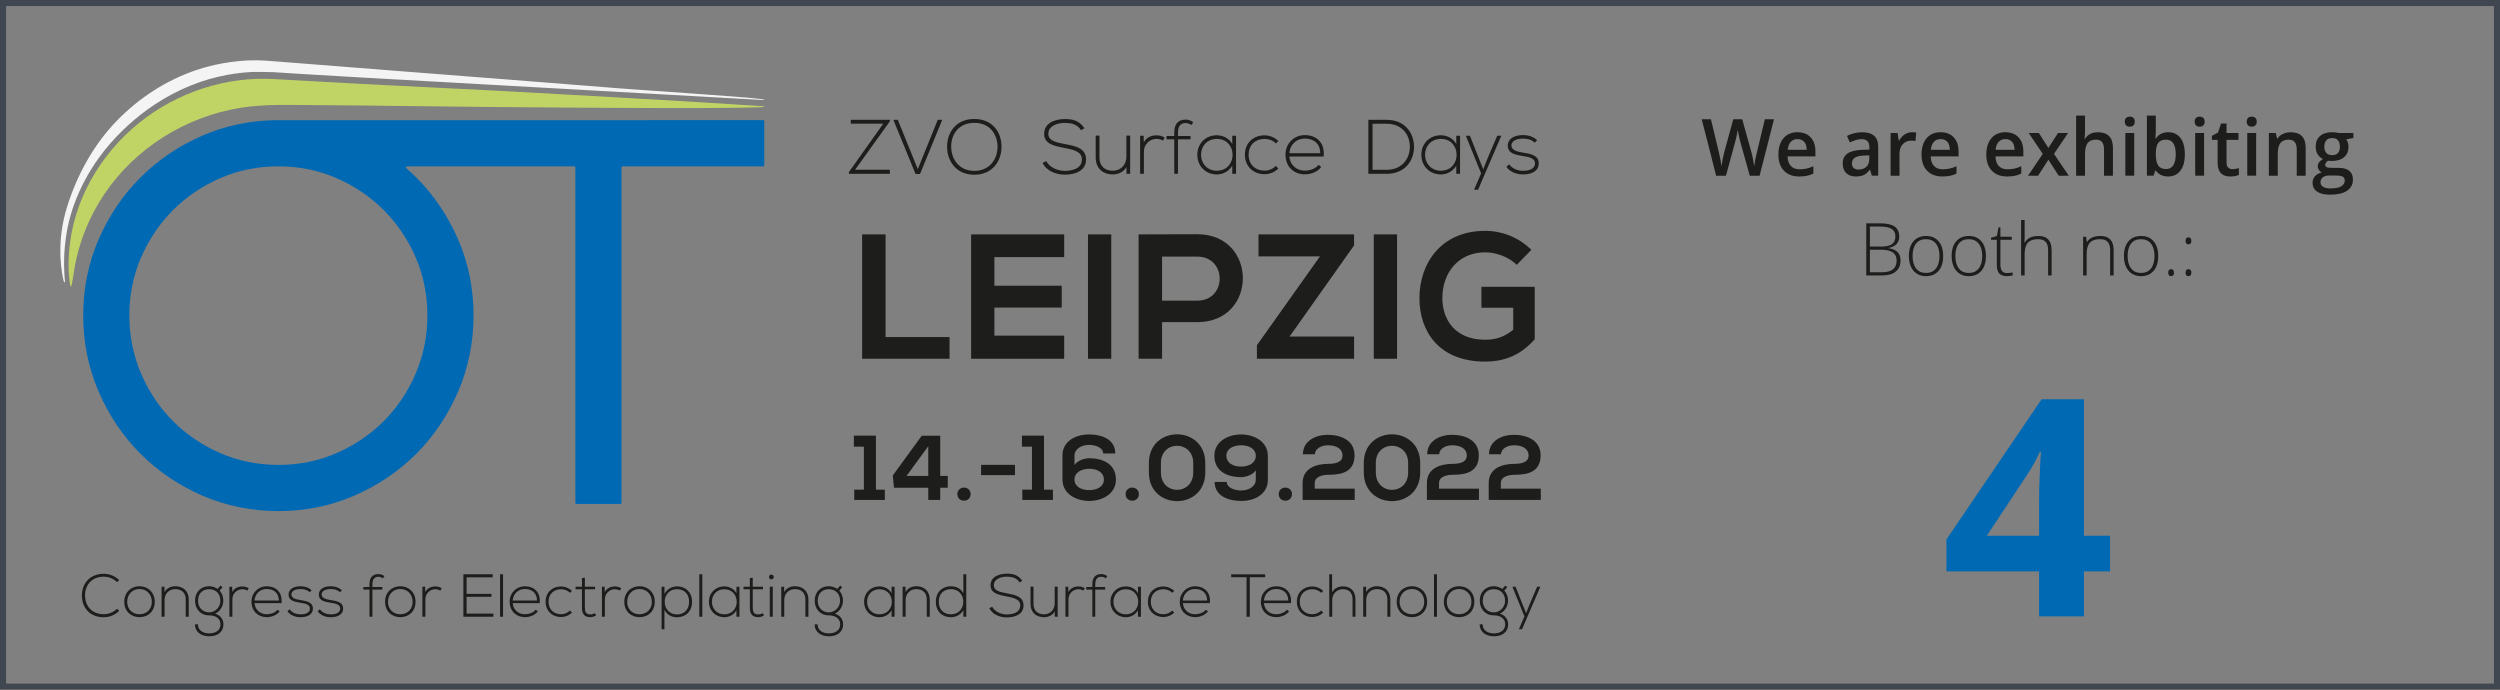 <?xml version="1.0" encoding="UTF-8"?><svg id="Ebene_1" xmlns="http://www.w3.org/2000/svg" xmlns:xlink="http://www.w3.org/1999/xlink" viewBox="0 0 411.024 113.386"><rect x="0" y="0" width="411.024" height="113.386" fill="#808080" stroke="none"/><defs><clipPath id="clippath"><rect width="411.024" height="113.386" fill="none"/></clipPath><clipPath id="clippath-1"><rect x="9.93" y="9.911" width="244.152" height="94.698" fill="none"/></clipPath><clipPath id="clippath-2"><rect x="9.922" y="9.911" width="245.905" height="95.258" fill="none"/></clipPath><clipPath id="clippath-3"><rect x="9.922" y="9.911" width="245.905" height="95.258" fill="none"/></clipPath><clipPath id="clippath-4"><rect width="411.024" height="113.386" fill="none"/></clipPath></defs><g clip-path="url(#clippath)"><g clip-path="url(#clippath-1)"><path d="M16.345,25.828c2.147-2.96,4.915-5.659,7.872-7.802,3.471-2.515,7.428-4.406,11.605-5.393,1.866-.441,3.766-.71,5.679-.81,.451-.023,2.777,.006,3.442,.042,1.649,.09,3.276,.217,4.924,.313,3.259,.189,6.519,.379,9.778,.575,6.5,.39,61.71,3.434,65.545,3.677,.202,.013,.468,.018,.468-.022s-.195-.075-.452-.112c-2.659-.379-19.208-1.436-23.672-1.794-12.19-.976-24.382-1.92-36.574-2.866-6.297-.488-12.593-.985-18.889-1.485-1.708-.136-3.361-.294-5.074-.222-2.945,.122-5.87,.642-8.668,1.575-4.951,1.651-9.463,4.587-13.092,8.323-3.862,3.977-6.578,8.938-8.22,14.213-.85,2.731-1.199,5.526-1.07,8.383,.04,.898,.155,1.798,.291,2.691,.045,.301,.184,.942,.202,.999,.045,.146,.124,.357,.199,.31,.049-.029,.046-.216,.016-.422-.018-.124-.184-2.076-.096-4.084,.082-1.879,.414-3.803,.543-4.442,.558-2.776,1.576-5.457,2.914-7.95,.689-1.285,1.467-2.521,2.329-3.697" fill="#f4f4f4"/></g><g clip-path="url(#clippath-2)"><path d="M125.236,17.448c-7.668-.509-16.412-1.017-24.085-1.453-9.534-.542-19.069-1.08-28.607-1.541-9.15-.443-18.297-.911-27.441-1.452-7.983-.473-15.972,2.181-22.198,7.174-6.459,5.181-10.954,12.941-11.552,21.263-.121,1.699-.128,3.459,.139,5.145,.064,.407,.153,.872,.301,.215,.209-.925,.298-1.879,.465-2.812,.77-4.29,2.415-8.357,4.835-11.982,5.104-7.645,13.466-12.863,22.534-14.293,4.024-.634,8.114-.446,12.173-.43,4.938,.02,9.875,.087,14.812,.149,9.62,.121,19.241,.224,28.862,.271,8.474,.042,18.03,.134,26.504,.002,.789-.012,1.578-.027,2.367-.051,.26-.008,.52-.016,.779-.027,.056-.003,.532-.028,.534-.077-.001-.047-.119-.081-.422-.101" fill="#bfd464"/><path d="M123.844,19.755l-78.71,.008h-.049l-.023,.001c-4.163,.09-8.131,.942-11.793,2.533-3.864,1.679-7.286,3.993-10.172,6.879-2.887,2.887-5.201,6.309-6.878,10.171-1.687,3.881-2.542,8.102-2.542,12.544,0,4.381,.855,8.585,2.54,12.495,1.677,3.895,3.992,7.334,6.881,10.221,2.885,2.887,6.308,5.201,10.171,6.878,3.879,1.687,8.1,2.542,12.544,2.542,4.382,0,8.573-.855,12.454-2.542,3.862-1.677,7.284-3.991,10.171-6.878s5.202-6.326,6.881-10.221c1.685-3.914,2.539-8.117,2.539-12.495,0-4.439-.855-8.659-2.541-12.544-1.679-3.862-3.993-7.284-6.878-10.171-.525-.524-1.068-1.03-1.628-1.517-.125-.109-.05-.313,.116-.313h27.49c.099,0,.18,.081,.18,.18v55.148c0,.099,.08,.18,.179,.18h7.232c.099,0,.179-.081,.179-.18V27.526c0-.099,.081-.18,.18-.18h23.107c.1,0,.18-.08,.18-.179v-7.232c0-.099-.08-.18-.18-.18h-1.63ZM45.813,76.436c-3.406,0-6.626-.648-9.568-1.926-2.966-1.286-5.587-3.056-7.79-5.26-2.203-2.202-3.972-4.836-5.258-7.829-1.28-2.975-1.929-6.181-1.929-9.53,0-3.405,.648-6.624,1.926-9.568,1.286-2.965,3.056-5.585,5.261-7.79,2.203-2.203,4.824-3.973,7.79-5.261,2.945-1.278,6.165-1.926,9.568-1.926,3.342,0,6.531,.648,9.479,1.927,2.963,1.287,5.585,3.057,7.789,5.26,2.203,2.205,3.973,4.826,5.261,7.79,1.277,2.946,1.926,6.166,1.926,9.568,0,3.346-.649,6.552-1.929,9.529-1.288,2.994-3.057,5.628-5.258,7.829-2.205,2.205-4.825,3.975-7.789,5.261-2.945,1.278-6.134,1.926-9.479,1.926" fill="#0069b4"/></g><path d="M140.445,80.503h1.586v-7.069h-1.647v-1.812h3.626v8.882h1.465v1.692h-5.03v-1.692Z" fill="#1d1d1b"/><g><path d="M154.582,71.636v6.617h1.239v1.934h-1.239v2.009h-1.964v-2.009h-5.649l-.181-2.024,4.758-6.526h3.036Zm-1.964,6.617v-4.894l-3.58,4.894h3.58Z" fill="#1d1d1b"/><path d="M159.578,81.243c0,1.435-2.176,1.435-2.176,0,0-1.435,2.176-1.435,2.176,0Z" fill="#1d1d1b"/><path d="M161.298,76.425h5.574v1.691h-5.574v-1.691Z" fill="#1d1d1b"/><path d="M168.078,80.503h1.586v-7.069h-1.647v-1.812h3.626v8.882h1.465v1.692h-5.03v-1.692Z" fill="#1d1d1b"/></g><g><path d="M176.656,74.869v1.586c.469-.726,1.616-1.118,2.447-1.118,2.13,0,4.365,.892,4.365,3.519,0,2.342-2.25,3.505-4.381,3.505-2.16,0-4.41-1.163-4.41-3.535v-3.942c0-2.356,2.175-3.459,4.351-3.459,2.296,0,4.335,.906,4.335,3.127h-1.994c0-.936-1.178-1.405-2.311-1.405-1.194-.015-2.402,.635-2.402,1.783v-.06Zm4.834,3.987c0-1.163-1.058-1.782-2.387-1.782s-2.462,.605-2.447,1.782c.015,1.164,1.133,1.723,2.432,1.723,1.254,0,2.402-.559,2.402-1.723Z" fill="#1d1d1b"/><path d="M187.241,81.243c0,1.435-2.176,1.435-2.176,0,0-1.435,2.176-1.435,2.176,0Z" fill="#1d1d1b"/><path d="M188.886,76.138c0-6.314,9.275-6.299,9.275,0v1.525c0,6.3-9.275,6.314-9.275,0v-1.525Zm1.978,1.525c0,3.837,5.317,3.837,5.317,0v-1.525c0-3.776-5.317-3.822-5.317,0v1.525Z" fill="#1d1d1b"/><path d="M206.466,78.917v-1.586c-.469,.726-1.616,1.118-2.447,1.118-2.13,0-4.365-.892-4.365-3.519,0-2.342,2.25-3.505,4.381-3.505,2.16,0,4.41,1.163,4.41,3.534v3.943c0,2.356-2.175,3.459-4.351,3.459-2.296,0-4.396-.906-4.396-3.127h1.994c0,.936,1.238,1.405,2.371,1.405,1.193,.015,2.402-.635,2.402-1.783v.06Zm-4.834-3.987c0,1.163,1.058,1.782,2.387,1.782s2.462-.605,2.447-1.782c-.015-1.164-1.133-1.723-2.432-1.723-1.254,0-2.402,.559-2.402,1.723Z" fill="#1d1d1b"/><path d="M212.413,81.243c0,1.435-2.176,1.435-2.176,0,0-1.435,2.176-1.435,2.176,0Z" fill="#1d1d1b"/><path d="M214.209,74.688c.015-2.235,2.13-3.202,4.078-3.202,2.115,0,4.411,.86,4.411,3.368,0,2.689-2.024,3.203-4.245,3.203-.876,0-2.296,.227-2.296,1.374v.906h6.571v1.858h-8.565v-2.779c0-2.433,2.206-3.157,4.29-3.157,.801,0,2.267-.136,2.267-1.359,0-1.148-1.043-1.692-2.402-1.692-1.042,0-2.114,.528-2.13,1.48h-1.978Z" fill="#1d1d1b"/><path d="M224.22,76.138c0-6.314,9.275-6.299,9.275,0v1.525c0,6.3-9.275,6.314-9.275,0v-1.525Zm1.978,1.525c0,3.837,5.317,3.837,5.317,0v-1.525c0-3.776-5.317-3.822-5.317,0v1.525Z" fill="#1d1d1b"/></g><g><path d="M234.641,74.688c.015-2.235,2.13-3.202,4.078-3.202,2.115,0,4.411,.86,4.411,3.368,0,2.689-2.024,3.203-4.245,3.203-.876,0-2.296,.227-2.296,1.374v.906h6.571v1.858h-8.565v-2.779c0-2.433,2.206-3.157,4.29-3.157,.801,0,2.267-.136,2.267-1.359,0-1.148-1.043-1.692-2.402-1.692-1.042,0-2.114,.528-2.13,1.48h-1.978Z" fill="#1d1d1b"/><path d="M244.803,74.688c.015-2.235,2.13-3.202,4.078-3.202,2.115,0,4.411,.86,4.411,3.368,0,2.689-2.024,3.203-4.245,3.203-.876,0-2.296,.227-2.296,1.374v.906h6.571v1.858h-8.565v-2.779c0-2.433,2.206-3.157,4.29-3.157,.801,0,2.267-.136,2.267-1.359,0-1.148-1.043-1.692-2.402-1.692-1.042,0-2.114,.528-2.13,1.48h-1.978Z" fill="#1d1d1b"/></g><path d="M145.596,38.536v16.88h10.514v3.563h-14.369v-20.443h3.856Z" fill="#1d1d1b"/><g clip-path="url(#clippath-3)"><g><path d="M174.964,58.98h-15.303v-20.443h15.303v3.738h-11.477v4.702h11.069v3.592h-11.069v4.614h11.477v3.797Z" fill="#1d1d1b"/><path d="M178.876,58.98v-20.443h3.826v20.443h-3.826Z" fill="#1d1d1b"/><path d="M196.836,52.963h-5.782v6.017h-3.856v-20.443c3.213,0,6.426-.029,9.638-.029,9.988,0,10.018,14.456,0,14.456Zm-5.782-3.533h5.782c4.936,0,4.907-7.243,0-7.243h-5.782v7.243Z" fill="#1d1d1b"/><path d="M206.91,38.536h15.713v1.81l-10.602,14.982h10.602v3.65h-15.976v-2.22l10.368-14.602h-10.105v-3.621Z" fill="#1d1d1b"/><path d="M225.863,58.98v-20.443h3.826v20.443h-3.826Z" fill="#1d1d1b"/><path d="M249.373,43.531c-1.373-1.315-3.417-2.045-5.199-2.045-4.381,0-7.038,3.329-7.038,7.535,0,3.358,1.957,6.834,7.038,6.834,1.606,0,3.009-.351,4.615-1.636v-3.621h-5.229v-3.446h8.762v8.615c-2.015,2.308-4.556,3.68-8.148,3.68-7.681,0-10.806-5.052-10.806-10.426,0-5.754,3.592-11.068,10.806-11.068,2.746,0,5.491,1.051,7.594,3.124l-2.394,2.454Z" fill="#1d1d1b"/></g><path d="M19.599,100.431c-.698,.698-1.626,1.048-2.544,1.048-2.356,0-3.583-1.647-3.593-3.533-.021-1.866,1.197-3.612,3.593-3.612,.918,0,1.846,.35,2.544,1.048l-.369,.319c-.599-.599-1.387-.888-2.175-.888-2.036,0-3.084,1.437-3.074,3.113,.021,1.637,1.058,3.054,3.074,3.054,.788,0,1.586-.3,2.186-.889l.358,.34Z" fill="#1d1d1b"/><g><path d="M20.433,98.944c0-1.566,1.117-2.564,2.505-2.564,1.387,0,2.505,.998,2.505,2.564,0,1.567-1.118,2.525-2.505,2.525-1.388,0-2.505-.958-2.505-2.525Zm4.53,0c0-1.277-.908-2.106-2.025-2.106-1.118,0-2.026,.828-2.026,2.106s.908,2.046,2.026,2.046c1.117,0,2.025-.769,2.025-2.046Z" fill="#1d1d1b"/><path d="M27.045,96.469v.878c.379-.679,1.067-.958,1.756-.968,1.317,0,2.226,.809,2.226,2.176v2.844h-.489v-2.834c0-1.118-.689-1.717-1.756-1.707-1.019,.011-1.727,.779-1.727,1.797v2.744h-.489v-4.93h.479Z" fill="#1d1d1b"/><path d="M36.261,96.27l.319,.279-.479,.559c.35,.379,.609,.878,.609,1.677,0,.857-.509,1.727-1.327,2.096,.868,.309,1.347,.918,1.347,1.766,0,1.327-1.038,1.966-2.345,1.966-1.308,0-2.335-.718-2.335-1.966h.488c0,1.008,.858,1.487,1.847,1.487,.987,0,1.866-.44,1.866-1.487,0-1.058-.948-1.477-1.866-1.477-1.428,0-2.315-1.067-2.315-2.385,0-1.537,1.038-2.405,2.315-2.405,.499,0,1.018,.18,1.397,.449l.479-.559Zm-3.702,2.515c0,1.018,.698,1.895,1.826,1.895,1.018,0,1.846-.878,1.846-1.895,0-1.248-.828-1.916-1.846-1.916-1.008,0-1.826,.628-1.826,1.916Z" fill="#1d1d1b"/><path d="M38.173,96.469l.021,.878c.309-.668,1.008-.928,1.636-.928,.369-.01,.729,.09,1.059,.289l-.22,.399c-.26-.16-.549-.23-.839-.23-.918,.01-1.626,.748-1.626,1.647v2.874h-.489v-4.93h.459Z" fill="#1d1d1b"/><path d="M41.343,98.934c0-1.477,1.117-2.545,2.505-2.545,1.387,0,2.624,.849,2.435,2.774h-4.44c.1,1.157,.987,1.826,2.006,1.826,.648,0,1.407-.26,1.776-.748l.349,.279c-.478,.629-1.337,.948-2.125,.948-1.388,0-2.505-.969-2.505-2.535Zm4.501-.199c-.011-1.218-.809-1.897-1.996-1.897-1.019,0-1.897,.689-2.006,1.897h4.002Z" fill="#1d1d1b"/><path d="M50.929,97.367c-.499-.44-.987-.519-1.537-.519-.768-.01-1.507,.279-1.486,.908,.019,.659,.878,.788,1.497,.898,.878,.149,2.085,.299,2.035,1.447-.029,1.087-1.157,1.377-2.025,1.377s-1.727-.329-2.155-.988l.359-.319c.409,.589,1.147,.838,1.806,.838,.599,0,1.507-.159,1.537-.938,.019-.709-.799-.849-1.606-.979-.958-.159-1.906-.339-1.916-1.327-.011-.968,.958-1.387,1.955-1.377,.719,0,1.348,.2,1.837,.659l-.3,.319Z" fill="#1d1d1b"/><path d="M55.904,97.367c-.499-.44-.987-.519-1.536-.519-.769-.01-1.508,.279-1.487,.908,.019,.659,.878,.788,1.497,.898,.878,.149,2.085,.299,2.035,1.447-.029,1.087-1.157,1.377-2.025,1.377s-1.727-.329-2.155-.988l.359-.319c.409,.589,1.147,.838,1.806,.838,.599,0,1.507-.159,1.537-.938,.019-.709-.799-.849-1.606-.979-.958-.159-1.906-.339-1.916-1.327-.011-.968,.958-1.387,1.956-1.377,.718,0,1.347,.2,1.836,.659l-.3,.319Z" fill="#1d1d1b"/><path d="M60.748,101.399v-4.461h-1.008v-.429h1.008v-.44c0-.978,.39-1.687,1.478-1.687,.369,0,.698,.13,.978,.34l-.239,.359c-.27-.16-.459-.25-.759-.25-.618,0-.978,.379-.978,1.237v.44h1.626v.429h-1.626v4.461h-.479Z" fill="#1d1d1b"/></g><g><path d="M63.31,98.944c0-1.566,1.118-2.564,2.505-2.564s2.505,.998,2.505,2.564c0,1.567-1.118,2.525-2.505,2.525s-2.505-.958-2.505-2.525Zm4.53,0c0-1.277-.908-2.106-2.025-2.106-1.118,0-2.025,.828-2.025,2.106s.907,2.046,2.025,2.046c1.117,0,2.025-.769,2.025-2.046Z" fill="#1d1d1b"/><path d="M69.902,96.469l.021,.878c.309-.668,1.008-.928,1.636-.928,.37-.01,.729,.09,1.059,.289l-.22,.399c-.26-.16-.549-.23-.839-.23-.918,.01-1.626,.748-1.626,1.647v2.874h-.489v-4.93h.459Z" fill="#1d1d1b"/><path d="M76.714,97.637h4.091v.488h-4.091v2.755h4.41v.519h-4.939v-6.985h4.82v.509h-4.291v2.715Z" fill="#1d1d1b"/><path d="M82.706,94.413v6.985h-.489v-6.985h.489Z" fill="#1d1d1b"/><path d="M83.792,98.934c0-1.477,1.117-2.545,2.505-2.545,1.387,0,2.624,.849,2.435,2.774h-4.44c.1,1.157,.987,1.826,2.006,1.826,.648,0,1.407-.26,1.776-.748l.349,.279c-.478,.629-1.337,.948-2.125,.948-1.388,0-2.505-.969-2.505-2.535Zm4.501-.199c-.011-1.218-.809-1.897-1.996-1.897-1.019,0-1.897,.689-2.006,1.897h4.002Z" fill="#1d1d1b"/><path d="M94.036,100.71c-.499,.499-1.148,.738-1.797,.738-1.387,0-2.534-.958-2.534-2.515s1.107-2.515,2.534-2.515c.648,0,1.298,.249,1.797,.738l-.319,.31c-.399-.399-.948-.589-1.478-.589-1.117,0-2.056,.729-2.056,2.056s.939,2.056,2.056,2.056c.529,0,1.068-.21,1.467-.608l.33,.329Z" fill="#1d1d1b"/><path d="M96.158,94.982v1.487h1.677v.409h-1.677v3.004c0,.668,.14,1.138,.908,1.138,.239,0,.509-.08,.758-.2l.17,.399c-.31,.149-.619,.25-.928,.25-1.048,0-1.388-.619-1.388-1.587v-3.004h-1.048v-.409h1.048v-1.438l.479-.05Z" fill="#1d1d1b"/><path d="M99.418,96.469l.021,.878c.309-.668,1.008-.928,1.636-.928,.37-.01,.729,.09,1.059,.289l-.22,.399c-.26-.16-.549-.23-.839-.23-.918,.01-1.626,.748-1.626,1.647v2.874h-.489v-4.93h.459Z" fill="#1d1d1b"/><path d="M102.639,98.944c0-1.566,1.118-2.564,2.505-2.564s2.505,.998,2.505,2.564c0,1.567-1.118,2.525-2.505,2.525s-2.505-.958-2.505-2.525Zm4.53,0c0-1.277-.908-2.106-2.025-2.106-1.118,0-2.025,.828-2.025,2.106s.907,2.046,2.025,2.046c1.117,0,2.025-.769,2.025-2.046Z" fill="#1d1d1b"/><path d="M108.772,103.454v-6.985h.479v1.168c.389-.749,1.177-1.238,2.135-1.238,1.338,.05,2.396,.948,2.396,2.535,0,1.656-1.118,2.555-2.505,2.555-.838,0-1.617-.409-2.036-1.228v3.193h-.469Zm4.521-4.521c0-1.387-.898-2.065-2.016-2.065-1.147,0-1.996,.868-1.996,2.075,0,1.208,.868,2.076,1.996,2.076,1.117,0,2.016-.699,2.016-2.086Z" fill="#1d1d1b"/><path d="M115.463,94.413v6.985h-.489v-6.985h.489Z" fill="#1d1d1b"/><path d="M121.568,96.469v4.93h-.489v-1.048c-.478,.769-1.217,1.128-2.016,1.128-1.377,0-2.505-1.038-2.505-2.545s1.128-2.524,2.505-2.524c.799,0,1.606,.369,2.016,1.138v-1.078h.489Zm-4.521,2.465c0,1.237,.898,2.065,2.016,2.065,2.744,0,2.744-4.121,0-4.121-1.117,0-2.016,.818-2.016,2.056Z" fill="#1d1d1b"/></g><g><path d="M123.761,94.982v1.487h1.676v.409h-1.676v3.004c0,.668,.14,1.138,.908,1.138,.239,0,.509-.08,.758-.2l.17,.399c-.31,.149-.619,.25-.928,.25-1.048,0-1.388-.619-1.388-1.587v-3.004h-1.048v-.409h1.048v-1.438l.479-.05Z" fill="#1d1d1b"/><path d="M127.21,94.863c0,.519-.788,.519-.788,0,0-.519,.788-.519,.788,0Zm-.648,1.586v4.95h.489v-4.95h-.489Z" fill="#1d1d1b"/><path d="M128.926,96.469v.878c.379-.679,1.067-.958,1.756-.968,1.317,0,2.226,.809,2.226,2.176v2.844h-.489v-2.834c0-1.118-.689-1.717-1.756-1.707-1.019,.011-1.727,.779-1.727,1.797v2.744h-.489v-4.93h.479Z" fill="#1d1d1b"/><path d="M138.142,96.27l.319,.279-.479,.559c.35,.379,.609,.878,.609,1.677,0,.857-.509,1.727-1.327,2.096,.868,.309,1.347,.918,1.347,1.766,0,1.327-1.038,1.966-2.345,1.966-1.308,0-2.335-.718-2.335-1.966h.488c0,1.008,.858,1.487,1.847,1.487,.987,0,1.866-.44,1.866-1.487,0-1.058-.948-1.477-1.866-1.477-1.428,0-2.315-1.067-2.315-2.385,0-1.537,1.038-2.405,2.315-2.405,.499,0,1.018,.18,1.397,.449l.479-.559Zm-3.702,2.515c0,1.018,.698,1.895,1.826,1.895,1.018,0,1.846-.878,1.846-1.895,0-1.248-.828-1.916-1.846-1.916-1.008,0-1.826,.628-1.826,1.916Z" fill="#1d1d1b"/><path d="M147.077,96.469v4.93h-.489v-1.048c-.478,.769-1.217,1.128-2.016,1.128-1.377,0-2.505-1.038-2.505-2.545s1.128-2.524,2.505-2.524c.799,0,1.606,.369,2.016,1.138v-1.078h.489Zm-4.521,2.465c0,1.237,.898,2.065,2.016,2.065,2.744,0,2.744-4.121,0-4.121-1.117,0-2.016,.818-2.016,2.056Z" fill="#1d1d1b"/><path d="M148.879,96.469v.878c.379-.679,1.067-.958,1.756-.968,1.317,0,2.226,.809,2.226,2.176v2.844h-.489v-2.834c0-1.118-.689-1.717-1.756-1.707-1.019,.011-1.727,.779-1.727,1.797v2.744h-.489v-4.93h.479Z" fill="#1d1d1b"/><path d="M158.863,94.413v6.985h-.479v-1.088c-.409,.749-1.217,1.168-2.056,1.168-1.377,0-2.465-.908-2.465-2.545,0-1.627,1.098-2.545,2.475-2.545,.849,0,1.647,.359,2.046,1.158v-3.134h.479Zm-4.521,4.521c0,1.367,.908,2.065,2.016,2.065,1.157,0,2.016-.848,2.016-2.075s-.878-2.066-2.016-2.066c-1.107,0-2.016,.69-2.016,2.076Z" fill="#1d1d1b"/><path d="M167.628,95.76c-.509-.818-1.327-.938-2.115-.947-.818,0-2.115,.299-2.115,1.417,0,.888,.958,1.098,2.135,1.317,1.348,.259,2.745,.499,2.745,2.006-.011,1.576-1.597,1.955-2.765,1.955-1.088,0-2.325-.448-2.864-1.517l.479-.239c.429,.849,1.526,1.268,2.385,1.268s2.226-.24,2.226-1.478c.01-1.048-1.147-1.277-2.296-1.496-1.277-.25-2.584-.51-2.584-1.797-.03-1.477,1.507-1.935,2.654-1.935,.998,0,1.866,.159,2.555,1.188l-.44,.259Z" fill="#1d1d1b"/></g><g><path d="M173.411,101.399v-.888c-.379,.678-1.067,.958-1.756,.968-1.317,0-2.226-.809-2.226-2.176v-2.844h.489v2.834c0,1.117,.689,1.716,1.756,1.706,1.018-.01,1.727-.778,1.727-1.796v-2.744h.489v4.939h-.479Z" fill="#1d1d1b"/><path d="M175.632,96.469l.021,.878c.309-.668,1.008-.928,1.636-.928,.369-.01,.729,.09,1.059,.289l-.22,.399c-.26-.16-.549-.23-.839-.23-.918,.01-1.626,.748-1.626,1.647v2.874h-.489v-4.93h.459Z" fill="#1d1d1b"/><path d="M179.591,101.399v-4.461h-1.008v-.429h1.008v-.44c0-.978,.39-1.687,1.478-1.687,.369,0,.698,.13,.978,.34l-.239,.359c-.27-.16-.459-.25-.759-.25-.618,0-.978,.379-.978,1.237v.44h1.626v.429h-1.626v4.461h-.479Z" fill="#1d1d1b"/><path d="M187.582,96.469v4.93h-.489v-1.048c-.478,.769-1.217,1.128-2.016,1.128-1.377,0-2.505-1.038-2.505-2.545s1.128-2.524,2.505-2.524c.799,0,1.606,.369,2.016,1.138v-1.078h.489Zm-4.521,2.465c0,1.237,.898,2.065,2.016,2.065,2.744,0,2.744-4.121,0-4.121-1.117,0-2.016,.818-2.016,2.056Z" fill="#1d1d1b"/></g><g><path d="M193.057,100.71c-.499,.499-1.148,.738-1.797,.738-1.387,0-2.534-.958-2.534-2.515s1.107-2.515,2.534-2.515c.648,0,1.298,.249,1.797,.738l-.319,.31c-.399-.399-.948-.589-1.478-.589-1.117,0-2.056,.729-2.056,2.056s.939,2.056,2.056,2.056c.529,0,1.068-.21,1.467-.608l.33,.329Z" fill="#1d1d1b"/><path d="M193.971,98.934c0-1.477,1.117-2.545,2.505-2.545,1.387,0,2.624,.849,2.435,2.774h-4.44c.1,1.157,.988,1.826,2.006,1.826,.648,0,1.407-.26,1.776-.748l.349,.279c-.478,.629-1.337,.948-2.125,.948-1.388,0-2.505-.969-2.505-2.535Zm4.501-.199c-.011-1.218-.809-1.897-1.996-1.897-1.018,0-1.897,.689-2.006,1.897h4.002Z" fill="#1d1d1b"/></g><path d="M204.941,94.903h-2.525v-.479h5.589v.479h-2.525v6.496h-.538v-6.496Z" fill="#1d1d1b"/><g><path d="M207.302,98.934c0-1.477,1.117-2.545,2.505-2.545,1.387,0,2.624,.849,2.435,2.774h-4.44c.1,1.157,.987,1.826,2.006,1.826,.648,0,1.407-.26,1.776-.748l.349,.279c-.478,.629-1.337,.948-2.125,.948-1.388,0-2.505-.969-2.505-2.535Zm4.501-.199c-.011-1.218-.809-1.897-1.996-1.897-1.019,0-1.897,.689-2.006,1.897h4.002Z" fill="#1d1d1b"/><path d="M217.546,100.71c-.499,.499-1.148,.738-1.797,.738-1.387,0-2.534-.958-2.534-2.515s1.107-2.515,2.534-2.515c.648,0,1.298,.249,1.797,.738l-.319,.31c-.399-.399-.948-.589-1.478-.589-1.117,0-2.056,.729-2.056,2.056s.939,2.056,2.056,2.056c.529,0,1.068-.21,1.467-.608l.33,.329Z" fill="#1d1d1b"/><path d="M219.009,94.413v2.974c.399-.708,1.088-.978,1.776-.988,1.377,0,2.066,.889,2.066,2.176v2.824h-.479v-2.824c0-1.018-.478-1.706-1.587-1.706-1.038,0-1.756,.798-1.756,1.826v2.704h-.489v-6.985h.469Z" fill="#1d1d1b"/><path d="M224.603,96.469v.878c.379-.679,1.067-.958,1.756-.968,1.317,0,2.226,.809,2.226,2.176v2.844h-.489v-2.834c0-1.118-.689-1.717-1.756-1.707-1.019,.011-1.727,.779-1.727,1.797v2.744h-.489v-4.93h.479Z" fill="#1d1d1b"/><path d="M229.628,98.944c0-1.566,1.117-2.564,2.505-2.564,1.387,0,2.505,.998,2.505,2.564,0,1.567-1.118,2.525-2.505,2.525-1.388,0-2.505-.958-2.505-2.525Zm4.53,0c0-1.277-.908-2.106-2.025-2.106-1.118,0-2.026,.828-2.026,2.106s.908,2.046,2.026,2.046c1.117,0,2.025-.769,2.025-2.046Z" fill="#1d1d1b"/><path d="M236.25,94.413v6.985h-.489v-6.985h.489Z" fill="#1d1d1b"/><path d="M237.386,98.944c0-1.566,1.117-2.564,2.505-2.564,1.387,0,2.505,.998,2.505,2.564,0,1.567-1.118,2.525-2.505,2.525-1.388,0-2.505-.958-2.505-2.525Zm4.53,0c0-1.277-.908-2.106-2.025-2.106-1.118,0-2.026,.828-2.026,2.106s.908,2.046,2.026,2.046c1.117,0,2.025-.769,2.025-2.046Z" fill="#1d1d1b"/><path d="M247.481,96.27l.319,.279-.479,.559c.35,.379,.609,.878,.609,1.677,0,.857-.509,1.727-1.327,2.096,.868,.309,1.347,.918,1.347,1.766,0,1.327-1.038,1.966-2.345,1.966-1.308,0-2.335-.718-2.335-1.966h.488c0,1.008,.858,1.487,1.847,1.487,.987,0,1.866-.44,1.866-1.487,0-1.058-.948-1.477-1.866-1.477-1.428,0-2.315-1.067-2.315-2.385,0-1.537,1.038-2.405,2.315-2.405,.499,0,1.018,.18,1.397,.449l.479-.559Zm-3.702,2.515c0,1.018,.698,1.895,1.826,1.895,1.018,0,1.846-.878,1.846-1.895,0-1.248-.828-1.916-1.846-1.916-1.008,0-1.826,.628-1.826,1.916Z" fill="#1d1d1b"/></g><path d="M253.245,96.469l-3.004,6.985h-.519l.908-2.115-1.976-4.87h.528l1.147,2.914,.579,1.427,.569-1.437,1.237-2.904h.528Z" fill="#1d1d1b"/></g><g><path d="M139.875,19.701h6.429v.241l-5.718,7.963h5.718v.672h-6.732v-.292l5.643-7.95h-5.339v-.634Z" fill="#1d1d1b"/><path d="M154.913,19.701l-3.652,8.901h-.735l-3.651-8.901h.735l3.284,8.115,3.284-8.115h.735Z" fill="#1d1d1b"/><path d="M164.662,24.151c-.013,2.334-1.496,4.578-4.476,4.578s-4.477-2.257-4.477-4.604c0-2.384,1.484-4.564,4.477-4.564s4.488,2.193,4.476,4.59Zm-8.279-.013c.013,2.004,1.28,3.957,3.804,3.957,2.536,0,3.816-1.953,3.816-3.957,0-2.054-1.268-3.943-3.816-3.943s-3.816,1.852-3.804,3.943Z" fill="#1d1d1b"/></g><path d="M177.734,21.412c-.646-1.04-1.687-1.192-2.688-1.205-1.039,0-2.688,.381-2.688,1.801,0,1.129,1.217,1.395,2.713,1.674,1.712,.33,3.487,.634,3.487,2.549-.013,2.003-2.029,2.485-3.513,2.485-1.382,0-2.954-.57-3.639-1.928l.608-.304c.545,1.077,1.94,1.61,3.03,1.61,1.091,0,2.828-.305,2.828-1.877,.013-1.331-1.458-1.623-2.917-1.902-1.623-.316-3.284-.646-3.284-2.282-.038-1.877,1.915-2.46,3.373-2.46,1.269,0,2.371,.203,3.246,1.509l-.558,.33Z" fill="#1d1d1b"/><g><path d="M185.201,28.576v-1.129c-.481,.862-1.356,1.218-2.231,1.23-1.674,0-2.828-1.027-2.828-2.765v-3.613h.621v3.601c0,1.421,.875,2.182,2.232,2.169,1.293-.013,2.193-.989,2.193-2.283v-3.486h.621v6.276h-.608Z" fill="#1d1d1b"/><path d="M188.027,22.313l.025,1.115c.394-.85,1.281-1.179,2.08-1.179,.469-.013,.926,.114,1.344,.367l-.278,.508c-.33-.203-.698-.292-1.065-.292-1.167,.013-2.067,.951-2.067,2.093v3.651h-.621v-6.264h.583Z" fill="#1d1d1b"/><path d="M193.06,28.576v-5.668h-1.28v-.545h1.28v-.559c0-1.242,.495-2.143,1.877-2.143,.469,0,.888,.165,1.243,.431l-.305,.457c-.343-.203-.583-.317-.964-.317-.786,0-1.242,.482-1.242,1.572v.559h2.066v.545h-2.066v5.668h-.609Z" fill="#1d1d1b"/><path d="M203.217,22.313v6.264h-.622v-1.331c-.608,.976-1.547,1.433-2.561,1.433-1.75,0-3.183-1.319-3.183-3.233,0-1.915,1.433-3.208,3.183-3.208,1.014,0,2.041,.469,2.561,1.445v-1.369h.622Zm-5.744,3.132c0,1.572,1.141,2.625,2.562,2.625,3.486,0,3.486-5.237,0-5.237-1.421,0-2.562,1.04-2.562,2.612Z" fill="#1d1d1b"/></g><g><path d="M210.178,27.701c-.634,.634-1.458,.939-2.282,.939-1.763,0-3.221-1.218-3.221-3.195s1.407-3.195,3.221-3.195c.824,0,1.648,.316,2.282,.939l-.406,.393c-.507-.507-1.204-.748-1.876-.748-1.421,0-2.612,.926-2.612,2.612s1.191,2.612,2.612,2.612c.672,0,1.356-.267,1.863-.773l.419,.418Z" fill="#1d1d1b"/><path d="M211.344,25.445c0-1.877,1.42-3.233,3.183-3.233,1.762,0,3.335,1.078,3.094,3.524h-5.643c.127,1.472,1.255,2.321,2.549,2.321,.824,0,1.787-.33,2.257-.951l.443,.354c-.608,.799-1.699,1.205-2.7,1.205-1.763,0-3.183-1.23-3.183-3.221Zm5.719-.254c-.013-1.547-1.027-2.409-2.536-2.409-1.294,0-2.409,.875-2.549,2.409h5.085Z" fill="#1d1d1b"/></g><g><path d="M232.48,24.037c.051,2.257-1.395,4.539-4.502,4.539h-3.005v-8.876h3.005c3.006,0,4.451,2.155,4.502,4.337Zm-6.822-3.69v7.57h2.32c2.638,0,3.856-1.978,3.817-3.88-.038-1.852-1.256-3.69-3.817-3.69h-2.32Z" fill="#1d1d1b"/><path d="M240.048,22.313v6.264h-.622v-1.331c-.608,.976-1.547,1.433-2.561,1.433-1.75,0-3.183-1.319-3.183-3.233,0-1.915,1.433-3.208,3.183-3.208,1.014,0,2.041,.469,2.561,1.445v-1.369h.622Zm-5.744,3.132c0,1.572,1.141,2.625,2.562,2.625,3.486,0,3.486-5.237,0-5.237-1.421,0-2.562,1.04-2.562,2.612Z" fill="#1d1d1b"/></g><g><path d="M246.831,22.313l-3.817,8.876h-.659l1.154-2.688-2.511-6.188h.672l1.458,3.702,.735,1.813,.723-1.826,1.572-3.689h.673Z" fill="#1d1d1b"/><path d="M252.333,23.453c-.634-.558-1.256-.659-1.953-.659-.977-.013-1.914,.355-1.889,1.154,.025,.837,1.115,1.001,1.901,1.141,1.116,.19,2.65,.381,2.587,1.839-.038,1.382-1.471,1.75-2.574,1.75-1.103,0-2.193-.419-2.738-1.256l.456-.405c.519,.748,1.458,1.065,2.295,1.065,.761,0,1.915-.203,1.953-1.192,.025-.9-1.015-1.078-2.042-1.242-1.217-.203-2.422-.432-2.435-1.687-.013-1.23,1.218-1.763,2.485-1.75,.913,0,1.712,.254,2.333,.837l-.38,.405Z" fill="#1d1d1b"/></g><g><path d="M289.293,28.887h-1.618l-1.542-5.535c-.066-.241-.149-.589-.249-1.044s-.16-.771-.181-.949c-.041,.271-.108,.622-.202,1.054s-.171,.753-.233,.965l-1.505,5.51h-1.618l-1.176-4.646-1.194-4.634h1.519l1.3,5.408c.203,.867,.349,1.634,.435,2.298,.046-.359,.114-.762,.205-1.206,.092-.444,.175-.804,.249-1.079l1.48-5.421h1.475l1.518,5.446c.145,.504,.299,1.257,.46,2.26,.062-.606,.212-1.375,.448-2.311l1.294-5.396h1.506l-2.37,9.28Z" fill="#1d1d1b"/><path d="M295.8,29.014c-1.07,0-1.907-.318-2.51-.955-.604-.637-.905-1.514-.905-2.631,0-1.147,.279-2.049,.84-2.705,.56-.655,1.329-.983,2.308-.983,.908,0,1.626,.281,2.152,.845,.526,.562,.79,1.337,.79,2.322v.807h-4.585c.021,.682,.201,1.205,.541,1.571,.341,.366,.819,.549,1.438,.549,.406,0,.785-.039,1.135-.117,.351-.078,.728-.209,1.13-.391v1.212c-.357,.174-.718,.297-1.083,.369-.364,.071-.781,.107-1.25,.107Zm-.268-6.144c-.465,0-.837,.15-1.116,.451-.28,.3-.447,.738-.501,1.313h3.122c-.008-.58-.144-1.019-.41-1.317-.266-.298-.63-.447-1.095-.447Z" fill="#1d1d1b"/><path d="M307.749,28.887l-.292-.978h-.05c-.332,.428-.666,.719-1.002,.873s-.767,.231-1.294,.231c-.676,0-1.203-.186-1.583-.559-.379-.372-.569-.899-.569-1.58,0-.725,.264-1.27,.79-1.639,.527-.367,1.329-.568,2.407-.603l1.188-.038v-.375c0-.448-.102-.783-.308-1.006-.205-.222-.523-.333-.955-.333-.352,0-.69,.053-1.014,.159-.324,.105-.635,.231-.934,.374l-.473-1.066c.373-.199,.782-.351,1.226-.454s.862-.155,1.257-.155c.875,0,1.535,.194,1.981,.584,.445,.39,.668,1.001,.668,1.835v4.729h-1.045Zm-2.177-1.016c.53,0,.957-.151,1.278-.454s.481-.727,.481-1.272v-.609l-.883,.038c-.689,.025-1.19,.143-1.502,.352-.314,.209-.47,.529-.47,.961,0,.314,.091,.556,.273,.728,.183,.171,.456,.257,.821,.257Z" fill="#1d1d1b"/><path d="M314.325,21.739c.294,0,.537,.021,.728,.064l-.143,1.391c-.208-.051-.424-.076-.647-.076-.585,0-1.059,.194-1.422,.584-.362,.389-.544,.894-.544,1.517v3.669h-1.462v-7.021h1.145l.193,1.237h.074c.229-.418,.525-.751,.893-.996s.763-.368,1.185-.368Z" fill="#1d1d1b"/><path d="M319.332,29.014c-1.07,0-1.907-.318-2.51-.955-.604-.637-.905-1.514-.905-2.631,0-1.147,.279-2.049,.84-2.705,.56-.655,1.329-.983,2.308-.983,.908,0,1.626,.281,2.152,.845,.526,.562,.79,1.337,.79,2.322v.807h-4.585c.021,.682,.201,1.205,.541,1.571,.341,.366,.819,.549,1.438,.549,.406,0,.785-.039,1.135-.117,.351-.078,.728-.209,1.13-.391v1.212c-.357,.174-.718,.297-1.083,.369-.364,.071-.781,.107-1.25,.107Zm-.268-6.144c-.465,0-.837,.15-1.116,.451-.28,.3-.447,.738-.501,1.313h3.122c-.008-.58-.144-1.019-.41-1.317-.266-.298-.63-.447-1.095-.447Z" fill="#1d1d1b"/><path d="M329.982,29.014c-1.07,0-1.907-.318-2.51-.955-.604-.637-.905-1.514-.905-2.631,0-1.147,.279-2.049,.84-2.705,.56-.655,1.329-.983,2.308-.983,.908,0,1.626,.281,2.152,.845,.526,.562,.79,1.337,.79,2.322v.807h-4.585c.021,.682,.201,1.205,.541,1.571,.341,.366,.819,.549,1.438,.549,.406,0,.785-.039,1.135-.117,.351-.078,.728-.209,1.13-.391v1.212c-.357,.174-.718,.297-1.083,.369-.364,.071-.781,.107-1.25,.107Zm-.268-6.144c-.465,0-.837,.15-1.116,.451-.28,.3-.447,.738-.501,1.313h3.122c-.008-.58-.144-1.019-.41-1.317-.266-.298-.63-.447-1.095-.447Z" fill="#1d1d1b"/><path d="M335.848,25.301l-2.308-3.435h1.667l1.567,2.456,1.58-2.456h1.655l-2.314,3.435,2.433,3.586h-1.655l-1.698-2.628-1.691,2.628h-1.655l2.42-3.586Z" fill="#1d1d1b"/><path d="M347.388,28.887h-1.468v-4.316c0-.542-.107-.945-.32-1.213-.214-.266-.553-.399-1.018-.399-.613,0-1.065,.188-1.353,.561-.288,.375-.433,1.002-.433,1.883v3.484h-1.462v-9.877h1.462v2.508c0,.401-.024,.831-.074,1.288h.093c.199-.339,.477-.601,.831-.787s.768-.279,1.24-.279c1.668,0,2.501,.856,2.501,2.571v4.576Z" fill="#1d1d1b"/><path d="M349.335,20.006c0-.266,.071-.472,.215-.615,.143-.144,.347-.216,.612-.216,.257,0,.457,.072,.601,.216,.143,.144,.215,.35,.215,.615,0,.254-.072,.454-.215,.601-.144,.145-.344,.219-.601,.219-.266,0-.47-.073-.612-.219-.144-.146-.215-.347-.215-.601Zm1.549,8.881h-1.462v-7.021h1.462v7.021Z" fill="#1d1d1b"/><path d="M356.488,21.739c.858,0,1.527,.317,2.007,.952,.478,.635,.718,1.525,.718,2.672,0,1.151-.242,2.048-.728,2.688-.485,.642-1.159,.962-2.022,.962-.871,0-1.547-.319-2.028-.959h-.1l-.268,.832h-1.095v-9.877h1.462v2.349c0,.174-.008,.432-.024,.774s-.029,.56-.038,.654h.062c.465-.699,1.148-1.048,2.053-1.048Zm-.379,1.219c-.589,0-1.014,.177-1.272,.53s-.393,.944-.401,1.773v.102c0,.856,.133,1.475,.398,1.857s.698,.574,1.3,.574c.519,0,.911-.209,1.179-.629,.268-.418,.401-1.023,.401-1.815,0-1.596-.535-2.394-1.605-2.394Z" fill="#1d1d1b"/><path d="M360.824,20.006c0-.266,.071-.472,.215-.615,.143-.144,.347-.216,.612-.216,.257,0,.457,.072,.601,.216,.143,.144,.215,.35,.215,.615,0,.254-.072,.454-.215,.601-.144,.145-.344,.219-.601,.219-.266,0-.47-.073-.612-.219-.144-.146-.215-.347-.215-.601Zm1.549,8.881h-1.462v-7.021h1.462v7.021Z" fill="#1d1d1b"/><path d="M367.026,27.808c.356,0,.713-.058,1.069-.171v1.123c-.161,.072-.37,.132-.625,.181s-.519,.073-.793,.073c-1.386,0-2.078-.745-2.078-2.234v-3.783h-.94v-.66l1.008-.546,.498-1.485h.902v1.562h1.959v1.13h-1.959v3.758c0,.359,.088,.625,.264,.797,.177,.171,.408,.257,.694,.257Z" fill="#1d1d1b"/><path d="M369.384,20.006c0-.266,.071-.472,.215-.615,.143-.144,.347-.216,.612-.216,.257,0,.457,.072,.601,.216,.143,.144,.215,.35,.215,.615,0,.254-.072,.454-.215,.601-.144,.145-.344,.219-.601,.219-.266,0-.47-.073-.612-.219-.144-.146-.215-.347-.215-.601Zm1.549,8.881h-1.462v-7.021h1.462v7.021Z" fill="#1d1d1b"/><path d="M379.075,28.887h-1.468v-4.316c0-.542-.107-.945-.32-1.213-.214-.266-.553-.399-1.018-.399-.618,0-1.069,.186-1.355,.559s-.43,.997-.43,1.872v3.498h-1.462v-7.021h1.145l.205,.921h.075c.207-.335,.502-.593,.883-.775,.382-.182,.805-.273,1.27-.273,1.65,0,2.476,.856,2.476,2.571v4.576Z" fill="#1d1d1b"/><path d="M386.921,21.866v.819l-1.176,.222c.107,.148,.196,.33,.268,.546,.07,.216,.105,.444,.105,.685,0,.724-.245,1.293-.734,1.707-.489,.415-1.163,.623-2.022,.623-.22,0-.419-.018-.597-.051-.315,.198-.474,.432-.474,.697,0,.161,.074,.282,.222,.362,.146,.08,.417,.12,.811,.12h1.2c.759,0,1.336,.166,1.73,.496,.395,.33,.591,.806,.591,1.428,0,.796-.321,1.409-.964,1.841s-1.572,.647-2.787,.647c-.938,0-1.652-.169-2.146-.508-.494-.339-.74-.821-.74-1.447,0-.432,.133-.795,.4-1.089s.642-.498,1.123-.612c-.194-.085-.355-.221-.482-.409-.126-.189-.19-.387-.19-.594,0-.263,.072-.484,.218-.667,.145-.182,.361-.361,.647-.539-.357-.156-.646-.411-.868-.765s-.333-.768-.333-1.241c0-.762,.235-1.352,.706-1.772,.471-.418,1.142-.628,2.013-.628,.194,0,.399,.014,.612,.041,.214,.027,.375,.057,.482,.086h2.383Zm-5.406,8.112c0,.321,.143,.569,.427,.742,.283,.174,.683,.261,1.197,.261,.796,0,1.389-.116,1.779-.349,.39-.233,.584-.542,.584-.928,0-.305-.106-.521-.32-.65-.213-.129-.61-.193-1.191-.193h-1.106c-.419,0-.752,.101-.999,.302-.246,.201-.37,.473-.37,.815Zm.629-5.84c0,.44,.11,.778,.332,1.016,.223,.237,.54,.355,.955,.355,.846,0,1.27-.461,1.27-1.384,0-.457-.105-.81-.315-1.057-.21-.248-.527-.372-.955-.372-.423,0-.743,.123-.961,.369-.218,.245-.326,.603-.326,1.072Z" fill="#1d1d1b"/></g><g><path d="M306.83,36.721h2.35c1.059,0,1.836,.18,2.332,.539s.744,.902,.744,1.629c0,.496-.151,.909-.454,1.239s-.745,.542-1.327,.636v.035c.684,.102,1.187,.317,1.509,.647s.483,.79,.483,1.38c0,.789-.262,1.397-.785,1.822s-1.266,.639-2.227,.639h-2.625v-8.566Zm.598,3.814h1.887c.805,0,1.39-.134,1.755-.401s.548-.686,.548-1.257-.206-.984-.618-1.242-1.026-.387-1.843-.387h-1.728v3.287Zm0,.527v3.697h2.016c1.586,0,2.379-.644,2.379-1.934,0-1.176-.836-1.764-2.508-1.764h-1.887Z" fill="#1d1d1b"/><path d="M319.475,42.094c0,1.039-.252,1.851-.756,2.435s-1.199,.876-2.086,.876c-.559,0-1.051-.135-1.477-.404s-.752-.656-.979-1.16-.34-1.086-.34-1.746c0-1.039,.252-1.849,.756-2.429s1.195-.87,2.074-.87c.875,0,1.562,.294,2.06,.882s.747,1.394,.747,2.417Zm-5.027,0c0,.875,.192,1.558,.577,2.048s.929,.735,1.632,.735,1.247-.245,1.632-.735,.577-1.173,.577-2.048c0-.879-.194-1.56-.583-2.045s-.935-.727-1.638-.727-1.245,.241-1.626,.724-.571,1.165-.571,2.048Z" fill="#1d1d1b"/><path d="M326.506,42.094c0,1.039-.252,1.851-.756,2.435s-1.199,.876-2.086,.876c-.559,0-1.051-.135-1.477-.404s-.752-.656-.979-1.16-.34-1.086-.34-1.746c0-1.039,.252-1.849,.756-2.429s1.195-.87,2.074-.87c.875,0,1.562,.294,2.06,.882s.747,1.394,.747,2.417Zm-5.027,0c0,.875,.192,1.558,.577,2.048s.929,.735,1.632,.735,1.247-.245,1.632-.735,.577-1.173,.577-2.048c0-.879-.194-1.56-.583-2.045s-.935-.727-1.638-.727-1.245,.241-1.626,.724-.571,1.165-.571,2.048Z" fill="#1d1d1b"/><path d="M329.951,44.889c.367,0,.688-.031,.961-.094v.469c-.281,.094-.606,.141-.973,.141-.562,0-.978-.15-1.245-.451s-.401-.773-.401-1.418v-4.113h-.943v-.34l.943-.264,.293-1.441h.299v1.541h1.869v.504h-1.869v4.031c0,.488,.086,.85,.258,1.084s.441,.352,.809,.352Z" fill="#1d1d1b"/><path d="M336.731,45.287v-4.131c0-.641-.135-1.106-.404-1.397s-.688-.436-1.254-.436c-.762,0-1.319,.192-1.673,.577s-.53,1.009-.53,1.872v3.516h-.58v-9.117h.58v2.9l-.029,.815h.041c.238-.383,.539-.66,.902-.832s.815-.258,1.353-.258c1.445,0,2.168,.775,2.168,2.326v4.166h-.574Z" fill="#1d1d1b"/><path d="M346.926,45.287v-4.131c0-.641-.135-1.106-.404-1.397s-.688-.436-1.254-.436c-.762,0-1.319,.192-1.673,.577s-.53,1.009-.53,1.872v3.516h-.58v-6.369h.492l.111,.873h.035c.414-.664,1.15-.996,2.209-.996,1.445,0,2.168,.775,2.168,2.326v4.166h-.574Z" fill="#1d1d1b"/><path d="M354.83,42.094c0,1.039-.252,1.851-.756,2.435s-1.199,.876-2.086,.876c-.559,0-1.051-.135-1.477-.404s-.752-.656-.979-1.16-.34-1.086-.34-1.746c0-1.039,.252-1.849,.756-2.429s1.195-.87,2.074-.87c.875,0,1.562,.294,2.06,.882s.747,1.394,.747,2.417Zm-5.027,0c0,.875,.192,1.558,.577,2.048s.929,.735,1.632,.735,1.247-.245,1.632-.735,.577-1.173,.577-2.048c0-.879-.194-1.56-.583-2.045s-.935-.727-1.638-.727-1.245,.241-1.626,.724-.571,1.165-.571,2.048Z" fill="#1d1d1b"/><path d="M356.477,44.83c0-.383,.156-.574,.469-.574,.32,0,.48,.191,.48,.574s-.16,.574-.48,.574c-.312,0-.469-.191-.469-.574Z" fill="#1d1d1b"/><path d="M359.33,39.598c0-.383,.156-.574,.469-.574,.32,0,.48,.191,.48,.574,0,.207-.046,.355-.138,.445s-.206,.135-.343,.135c-.133,0-.244-.045-.334-.135s-.135-.238-.135-.445Zm0,5.232c0-.383,.156-.574,.469-.574,.32,0,.48,.191,.48,.574s-.16,.574-.48,.574c-.312,0-.469-.191-.469-.574Z" fill="#1d1d1b"/></g><g clip-path="url(#clippath-4)"><path d="M346.914,93.942h-4.297v7.397h-7.373v-7.397h-15.234v-5.249l15.649-23.047h6.958v22.436h4.297v5.859Zm-11.67-5.859v-6.055c0-1.009,.04-2.474,.122-4.394,.081-1.92,.146-3.035,.195-3.345h-.195c-.603,1.335-1.327,2.637-2.173,3.906l-6.543,9.888h8.594Z" fill="#0069b4"/><rect x=".5" y=".5" width="410.024" height="112.386" fill="none" stroke="#404750"/></g></g></svg>